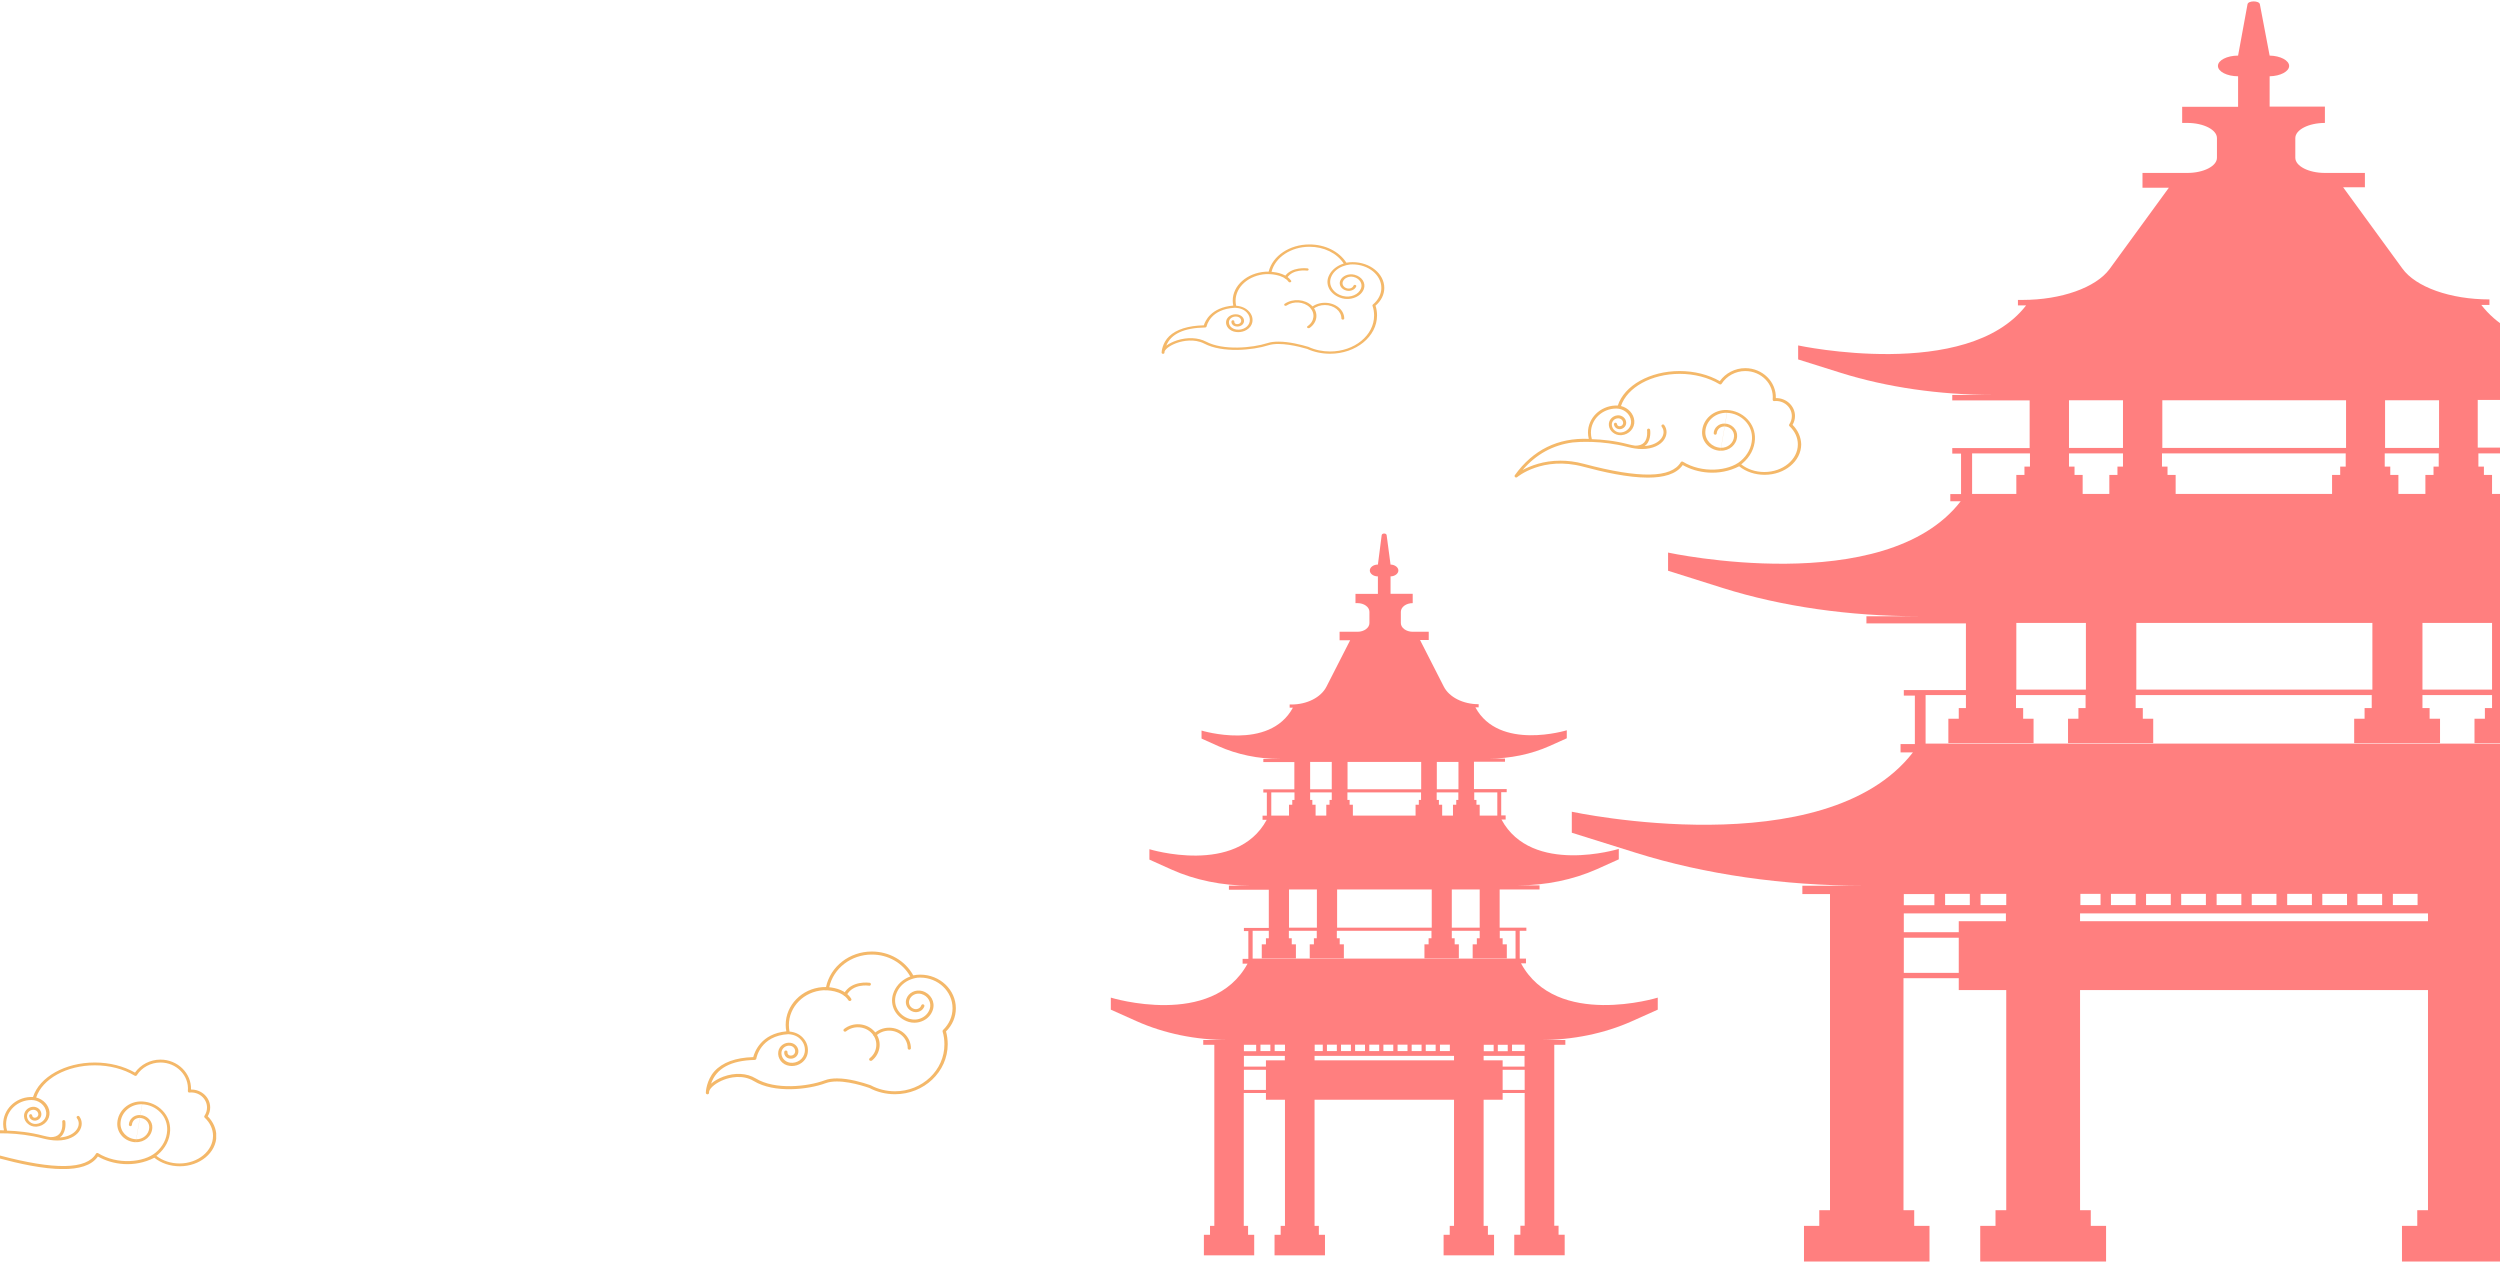 <?xml version="1.0" encoding="UTF-8"?>
<svg xmlns="http://www.w3.org/2000/svg" width="1920" height="969" viewBox="0 0 1920 969" fill="none">
  <path opacity="0.5" d="M1168.15 739.858H1171.95V736.192H1167.15V714.86H1172.25V712.441H1151.73V683.119H1182.36V679.967H1151.73H1166.05C1187.27 679.967 1208.09 675.642 1226.31 667.578L1243.23 659.955V651.964C1243.23 651.964 1176.36 672.563 1153.13 629.386H1156.34V626.234H1152.93V608.421H1157.14V606.002H1132.01V585.037H1155.84V582.617H1132.01H1143.22C1159.74 582.617 1175.96 579.245 1190.07 572.941L1203.29 567.003V560.846C1203.29 560.846 1151.23 576.9 1133.11 543.253H1135.61V540.833C1123.6 540.833 1112.89 535.409 1108.78 527.199L1090.57 491.499H1097.27V485.195H1084.96C1079.95 485.195 1075.85 482.189 1075.85 478.524V469.874C1075.85 466.209 1079.95 463.203 1084.96 463.203V456.019H1067.94V442.678C1071.24 442.604 1073.95 440.552 1073.95 438.133C1073.95 435.714 1071.24 433.661 1067.94 433.588L1064.94 411.01C1064.74 409.324 1061.33 409.324 1061.13 411.01L1058.23 433.588C1054.83 433.588 1052.02 435.64 1052.02 438.133C1052.02 440.625 1054.83 442.678 1058.23 442.678V456.092H1041.01V463.203H1042.61C1047.62 463.203 1051.72 466.209 1051.72 469.874V478.524C1051.72 482.189 1047.62 485.195 1042.61 485.195H1028.8V491.719H1036.91L1018.69 527.419C1014.48 535.629 1003.77 541.053 991.86 541.053H990.459V543.472H992.961C974.842 577.046 922.786 561.066 922.786 561.066V567.223L936 573.161C950.115 579.465 966.333 582.837 982.85 582.837H994.062H970.237V585.257H994.062V606.222H970.237V608.641H972.94V626.454H969.636V629.606H972.84C949.515 672.783 882.743 652.184 882.743 652.184V660.175L899.662 667.798C917.781 675.935 938.603 680.187 959.926 680.187H974.241H943.809V683.339H974.441V712.661H955.321V715.08H958.725V736.412H954.32V740.077H958.124C930.995 790.145 853.112 766.174 853.112 766.174V775.411L872.933 784.281C894.056 793.737 918.382 798.722 943.108 798.722H924.088V802.387H932.597V941.447H929.293V948.338H924.588V964.099H963.229V948.338H958.524V941.447H955.221V839.406H972.239V844.611H986.855V941.447H983.551V948.338H978.846V964.099H1017.59V948.338H1012.88V941.447H1009.58V844.611H1116.69V941.447H1113.39V948.338H1108.68V964.099H1147.43V948.338H1142.72V941.447H1139.42V844.611H1154.03V839.406H1170.95V941.374H1167.65V948.265H1162.94V964.025H1201.68V948.265H1196.98V941.374H1193.68V802.387H1202.18V798.722H1183.16C1207.89 798.722 1232.22 793.737 1253.34 784.281L1273.16 775.411V766.174C1273.26 766.174 1195.28 790.145 1168.15 739.858ZM1103.48 585.183H1120.1V606.149H1103.48V585.183ZM1034.91 582.764H1063.04H1063.34H1091.47H1034.91ZM1034.91 585.183H1091.47V606.149H1034.91V585.183ZM1006.18 585.183H1022.79V606.149H1006.18V585.183ZM976.343 608.568H994.163V614.359H992.461V618.024H989.958V626.381H1010.38V618.024H1007.88V614.359H1006.18V608.568H1022.79V614.359H1021.09V618.024H1018.59V626.381H1039.01V618.024H1036.51V614.359H1034.81V608.568H1091.37V614.359H1089.66V618.024H1087.16V626.381H1107.58V618.024H1105.08V614.359H1103.38V608.568H1120V614.359H1118.4V618.024H1115.89V626.381H1136.41V618.024H1133.91V614.359H1132.21V608.568H1149.93V626.381H976.343V608.568ZM1136.41 683.119V712.441H1114.99V683.119H1136.41ZM1026.8 680.04H1062.94H1063.34H1099.48H1026.8ZM1099.58 683.119V712.441H1026.9V683.119H1099.58ZM1011.38 683.119V712.441H989.958V683.119H1011.38ZM955.321 802.387H964.731V807.298H955.321V802.387ZM972.239 837.06H955.321V821.593H972.239V837.06ZM986.855 814.336H972.239V819.174H955.321V810.89H986.755V814.336H986.855ZM968.035 807.225V802.314H975.643V807.225H968.035ZM986.855 807.225H978.946V802.314H986.855V807.225ZM1116.69 814.336H1009.58V810.89H1116.69V814.336ZM1009.68 807.225V802.314H1015.89V807.225H1009.68ZM1019.09 807.225V802.314H1026.7V807.225H1019.09ZM1029.9 807.225V802.314H1037.51V807.225H1029.9ZM1040.71 807.225V802.314H1048.32V807.225H1040.71ZM1051.62 807.225V802.314H1059.23V807.225H1051.62ZM1062.44 807.225V802.314H1070.04V807.225H1062.44ZM1073.35 807.225V802.314H1080.96V807.225H1073.35ZM1084.16 807.225V802.314H1091.77V807.225H1084.16ZM1094.97 807.225V802.314H1102.58V807.225H1094.97ZM1105.88 807.225V802.314H1113.49V807.225H1105.88ZM962.028 736.192V714.86H974.441V720.578H972.239V725.27H969.036V735.972H995.264V725.27H992.06V720.578H989.858V714.86H1011.28V720.578H1009.08V725.27H1005.88V735.972H1032.1V725.27H1028.9V720.578H1026.7V714.86H1099.37V720.578H1097.17V725.27H1093.97V735.972H1120.4V725.27H1117.19V720.578H1114.99V714.86H1136.41V720.578H1134.21V725.27H1131.01V735.972H1157.24V725.27H1154.03V720.578H1151.83V714.86H1163.94V736.192H962.028ZM1157.94 802.387V807.298H1150.33V802.387H1157.94ZM1147.13 802.387V807.298H1139.52V802.387H1147.13ZM1170.95 837.06H1154.03V821.593H1170.95V837.06ZM1170.95 819.174H1154.03V814.336H1139.42V810.89H1170.85V819.174H1170.95ZM1170.95 807.225H1161.24V802.314H1170.95V807.225Z" fill="#FF0000"></path>
  <g opacity="0.5" clip-path="url(#clip0_0_19734)">
    <path d="M1993.06 577.462H2002.55V571.062H1990.56V533.816H2003.3V529.592H1952.1V478.395H2028.52V472.891H1952.1H1987.81C2040.76 472.891 2092.7 465.34 2138.15 451.26L2180.36 437.949V423.998C2180.36 423.998 2013.53 459.964 1955.6 384.576H1963.59V379.072H1955.1V347.97H1965.59V343.746H1902.9V307.14H1962.34V302.916H1902.9H1930.87C1972.08 302.916 2012.54 297.029 2047.75 286.021L2080.71 275.654V264.902C2080.71 264.902 1950.85 292.933 1905.65 234.184H1911.89V229.96C1881.93 229.96 1855.21 220.489 1844.97 206.154L1799.52 143.821H1816.25V132.814H1785.53C1773.04 132.814 1762.8 127.566 1762.8 121.166V106.063C1762.8 99.663 1773.04 94.416 1785.53 94.416V81.872H1743.08V58.578C1751.32 58.45 1758.06 54.866 1758.06 50.642C1758.06 46.418 1751.32 42.834 1743.08 42.706L1735.58 3.285C1735.08 0.341 1726.59 0.341 1726.09 3.285L1718.85 42.706C1710.36 42.706 1703.37 46.29 1703.37 50.642C1703.37 54.994 1710.36 58.578 1718.85 58.578V82H1675.9V94.416H1679.89C1692.38 94.416 1702.62 99.663 1702.62 106.063V121.166C1702.62 127.566 1692.38 132.814 1679.89 132.814H1645.43V144.205H1665.66L1620.21 206.538C1609.72 220.873 1583 230.344 1553.28 230.344H1549.78V234.568H1556.03C1510.83 293.189 1380.97 265.286 1380.97 265.286V276.038L1413.93 286.405C1449.14 297.413 1489.6 303.3 1530.8 303.3H1558.77H1499.34V307.524H1558.77V344.13H1499.34V348.354H1506.08V379.456H1497.84V384.96H1505.83C1447.64 460.348 1281.07 424.382 1281.07 424.382V438.333L1323.28 451.644C1368.48 465.852 1420.42 473.275 1473.62 473.275H1509.33H1433.41V478.779H1509.83V529.976H1462.13V534.2H1470.62V571.446H1459.63V577.846H1469.12C1401.44 665.265 1207.15 623.411 1207.15 623.411V639.538L1256.6 655.025C1309.29 671.537 1369.98 680.24 1431.66 680.24H1384.21V686.64H1405.44V929.443H1397.2V941.474H1385.46V968.992H1481.86V941.474H1470.12V929.443H1461.88V751.276H1504.33V760.364H1540.79V929.443H1532.55V941.474H1520.82V968.992H1617.46V941.474H1605.72V929.443H1597.48V760.364H1864.7V929.443H1856.45V941.474H1844.72V968.992H1941.36V941.474H1929.63V929.443H1921.38V760.364H1957.84V751.276H2000.05V929.315H1991.81V941.346H1980.07V968.865H2076.72V941.346H2064.98V929.315H2056.74V686.64H2077.97V680.24H2030.52C2092.2 680.24 2152.88 671.537 2205.58 655.025L2255.03 639.538V623.411C2255.27 623.411 2060.73 665.265 1993.06 577.462ZM1831.73 307.396H1873.19V344.002H1831.73V307.396ZM1660.66 303.172H1730.84H1731.59H1801.76H1660.66ZM1660.66 307.396H1801.76V344.002H1660.66V307.396ZM1588.99 307.396H1630.45V344.002H1588.99V307.396ZM1514.57 348.226H1559.02V358.337H1554.78V364.737H1548.54V379.328H1599.48V364.737H1593.24V358.337H1588.99V348.226H1630.45V358.337H1626.2V364.737H1619.96V379.328H1670.9V364.737H1664.66V358.337H1660.41V348.226H1801.51V358.337H1797.27V364.737H1791.02V379.328H1841.97V364.737H1835.73V358.337H1831.48V348.226H1872.94V358.337H1868.94V364.737H1862.7V379.328H1913.89V364.737H1907.65V358.337H1903.4V348.226H1947.61V379.328H1514.57V348.226ZM1913.89 478.395V529.592H1860.45V478.395H1913.89ZM1640.44 473.019H1730.59H1731.59H1821.74H1640.44ZM1821.99 478.395V529.592H1640.69V478.395H1821.99ZM1601.98 478.395V529.592H1548.54V478.395H1601.98ZM1462.13 686.64H1485.6V695.215H1462.13V686.64ZM1504.33 747.18H1462.13V720.174H1504.33V747.18ZM1540.79 707.503H1504.33V715.95H1462.13V701.487H1540.54V707.503H1540.79ZM1493.84 695.087V686.512H1512.82V695.087H1493.84ZM1540.79 695.087H1521.06V686.512H1540.79V695.087ZM1864.7 707.503H1597.48V701.487H1864.7V707.503ZM1597.73 695.087V686.512H1613.22V695.087H1597.73ZM1621.21 695.087V686.512H1640.19V695.087H1621.21ZM1648.18 695.087V686.512H1667.16V695.087H1648.18ZM1675.15 695.087V686.512H1694.13V695.087H1675.15ZM1702.37 695.087V686.512H1721.35V695.087H1702.37ZM1729.34 695.087V686.512H1748.32V695.087H1729.34ZM1756.56 695.087V686.512H1775.54V695.087H1756.56ZM1783.53 695.087V686.512H1802.51V695.087H1783.53ZM1810.5 695.087V686.512H1829.48V695.087H1810.5ZM1837.72 695.087V686.512H1856.7V695.087H1837.72ZM1478.86 571.062V533.816H1509.83V543.799H1504.33V551.991H1496.34V570.678H1561.77V551.991H1553.78V543.799H1548.29V533.816H1601.73V543.799H1596.23V551.991H1588.24V570.678H1653.67V551.991H1645.68V543.799H1640.19V533.816H1821.49V543.799H1816V551.991H1808.01V570.678H1873.94V551.991H1865.94V543.799H1860.45V533.816H1913.89V543.799H1908.4V551.991H1900.41V570.678H1965.84V551.991H1957.84V543.799H1952.35V533.816H1982.57V571.062H1478.86ZM1967.58 686.64V695.215H1948.6V686.64H1967.58ZM1940.61 686.64V695.215H1921.63V686.64H1940.61ZM2000.05 747.18H1957.84V720.174H2000.05V747.18ZM2000.05 715.95H1957.84V707.503H1921.38V701.487H1999.8V715.95H2000.05ZM2000.05 695.087H1975.83V686.512H2000.05V695.087Z" fill="#FF0000"></path>
  </g>
  <g clip-path="url(#clip1_0_19734)">
    <path d="M668.748 814.738C668.419 814.738 668.008 814.582 667.761 814.348C667.35 813.881 667.433 813.102 667.926 812.713C673.927 807.961 674.749 799.471 669.734 793.785C664.72 788.099 655.76 787.32 649.759 792.072C649.266 792.461 648.444 792.383 648.033 791.916C647.622 791.449 647.704 790.67 648.198 790.28C655.267 784.672 665.789 785.607 671.707 792.305C677.626 799.004 676.639 808.974 669.57 814.582C669.323 814.66 669.077 814.738 668.748 814.738Z" fill="#F4B869"></path>
    <path d="M698.34 806.17C697.683 806.17 697.107 805.625 697.107 805.001C697.107 797.602 690.696 791.526 682.887 791.526C679.105 791.526 675.488 792.928 672.858 795.499C672.365 795.966 671.625 795.966 671.132 795.499C670.639 795.031 670.639 794.33 671.132 793.863C674.255 790.903 678.448 789.268 682.887 789.268C692.093 789.268 699.573 796.356 699.573 805.079C699.573 805.625 698.998 806.17 698.34 806.17Z" fill="#F4B869"></path>
    <path d="M734.098 774.391C734.098 760.136 721.85 748.531 706.807 748.531C704.999 748.531 703.19 748.686 701.382 749.076C695.135 737.704 682.969 730.771 669.57 730.771C652.39 730.771 637.758 742.221 634.388 758.033C633.237 758.033 631.675 758.111 631.511 758.111C615.81 759.358 603.398 771.898 603.398 787.087C603.398 788.722 603.562 790.436 603.891 792.072C584.492 793.863 579.477 807.962 578.491 811.856C564.845 812.246 554.817 815.984 548.652 822.761C542.651 829.46 541.993 838.573 542.076 839.352C542.158 839.975 542.651 840.442 543.309 840.442C543.309 840.442 543.309 840.442 543.391 840.442C544.049 840.442 544.542 839.897 544.542 839.274C544.542 839.274 544.542 838.806 544.624 838.105C545.528 835.068 550.378 831.329 556.214 829.148C560.078 827.668 570.106 824.942 578.902 830.238C594.52 839.741 620.578 836.937 634.141 831.874C644.088 828.213 660.774 833.198 667.597 835.535C673.598 838.729 680.421 840.364 687.325 840.364C709.684 840.364 727.851 823.15 727.851 801.964C727.851 798.693 727.44 795.343 726.535 792.15C731.385 787.398 734.098 781.089 734.098 774.391ZM687.325 838.105C680.832 838.105 674.42 836.548 668.748 833.51C668.666 833.51 668.666 833.432 668.584 833.432C662.254 831.251 651.979 828.213 642.855 828.213C639.402 828.213 636.114 828.603 633.319 829.693C620.331 834.522 595.26 837.327 580.381 828.213C573.559 824.085 564.434 823.618 555.474 826.889C551.775 828.291 548.487 830.161 546.104 832.264C550.049 820.502 561.311 814.427 579.642 814.037C580.217 814.037 580.71 813.57 580.875 813.024C580.957 812.323 583.998 795.499 605.371 794.253C609.481 794.486 613.015 795.811 615.646 799.16C617.701 801.73 618.523 804.924 618.03 808.117C617.619 810.61 616.303 812.791 614.166 814.349C612.029 815.829 609.399 816.53 606.768 816.14C604.713 815.829 602.905 814.816 601.672 813.258C600.439 811.7 599.945 809.753 600.192 807.884C600.685 804.846 603.644 802.665 606.85 803.132C609.316 803.444 611.043 805.625 610.632 807.962C610.467 808.818 610.056 809.519 609.316 810.065C608.577 810.61 607.755 810.766 606.85 810.688C605.535 810.532 604.631 809.364 604.795 808.117C604.877 807.494 604.384 806.871 603.727 806.793C603.069 806.715 602.411 807.183 602.329 807.806C601.918 810.298 603.809 812.713 606.522 813.024C608.083 813.258 609.563 812.869 610.796 812.012C612.029 811.155 612.851 809.831 613.098 808.351C613.673 804.768 610.96 801.419 607.179 800.873C602.576 800.25 598.384 803.288 597.726 807.65C597.315 810.22 598.055 812.713 599.617 814.816C601.261 816.841 603.644 818.243 606.275 818.555C606.85 818.633 607.426 818.711 608.083 818.711C610.714 818.711 613.344 817.932 615.481 816.374C618.112 814.504 619.838 811.778 620.331 808.663C620.907 804.846 619.92 801.029 617.454 797.992C614.906 794.72 611.207 792.695 606.357 792.228C606.028 790.592 605.864 788.878 605.864 787.243C605.864 773.066 617.536 761.461 632.251 760.526C634.717 760.448 646.636 760.37 651.568 768.237C651.814 768.627 652.225 768.782 652.636 768.782C652.883 768.782 653.047 768.704 653.294 768.627C653.869 768.315 654.116 767.614 653.705 766.991C649.759 760.604 642.033 758.734 636.854 758.189C640.06 743.624 653.623 733.108 669.57 733.108C682.065 733.108 693.244 739.495 699.08 749.933C698.423 750.166 697.683 750.478 697.025 750.79C691.682 753.36 687.736 757.722 685.928 763.174C684.448 767.614 684.942 772.287 687.161 776.338C689.463 780.388 693.244 783.426 697.847 784.828C699.327 785.295 700.806 785.451 702.286 785.451C704.67 785.451 706.972 784.906 709.191 783.815C712.726 782.102 715.274 779.142 716.425 775.559C718.398 769.483 714.863 763.096 708.451 761.149C703.19 759.591 697.601 762.395 696.039 767.302C694.724 771.353 697.107 775.793 701.382 777.039C704.999 778.129 708.78 776.182 709.931 772.833C710.095 772.21 709.766 771.586 709.109 771.353C708.451 771.119 707.794 771.509 707.547 772.132C706.807 774.313 704.423 775.481 702.122 774.858C699.08 774.001 697.436 770.885 698.34 768.081C699.573 764.343 703.766 762.239 707.711 763.408C712.808 764.888 715.603 770.029 714.041 774.858C713.054 777.818 710.917 780.31 707.958 781.712C704.999 783.192 701.711 783.426 698.505 782.491C694.477 781.323 691.189 778.675 689.216 775.169C687.243 771.664 686.914 767.614 688.147 763.797C689.709 758.968 693.244 755.074 698.012 752.815C700.149 751.802 702.368 751.179 704.67 750.867C705.328 750.789 705.985 750.79 706.725 750.79C720.453 750.79 731.55 761.383 731.55 774.313C731.55 780.622 728.919 786.542 724.234 791.059C723.905 791.371 723.823 791.76 723.905 792.228C724.891 795.421 725.302 798.693 725.302 802.042C725.385 821.904 708.287 838.105 687.325 838.105Z" fill="#F4B869"></path>
    <path d="M649.102 764.965C648.937 764.965 648.691 764.887 648.526 764.809C647.951 764.498 647.704 763.797 648.033 763.252C653.787 752.659 667.679 754.762 667.844 754.762C668.501 754.84 668.994 755.463 668.83 756.086C668.748 756.709 668.09 757.177 667.433 757.021C666.939 756.943 655.185 755.229 650.253 764.264C650.006 764.731 649.595 764.965 649.102 764.965Z" fill="#F4B869"></path>
  </g>
  <g clip-path="url(#clip2_0_19734)">
    <path d="M1004.93 252.045C1004.64 252.045 1004.27 251.926 1004.06 251.747C1003.69 251.389 1003.76 250.792 1004.2 250.494C1009.55 246.854 1010.28 240.351 1005.81 235.996C1001.35 231.64 993.366 231.044 988.022 234.683C987.583 234.981 986.851 234.922 986.485 234.564C986.119 234.206 986.192 233.609 986.631 233.311C992.927 229.015 1002.3 229.731 1007.57 234.862C1012.84 239.993 1011.96 247.63 1005.67 251.926C1005.45 251.986 1005.23 252.045 1004.93 252.045Z" fill="#F4B869"></path>
    <path d="M1031.29 245.481C1030.7 245.481 1030.19 245.064 1030.19 244.586C1030.19 238.919 1024.48 234.265 1017.53 234.265C1014.16 234.265 1010.94 235.339 1008.59 237.308C1008.16 237.666 1007.5 237.666 1007.06 237.308C1006.62 236.95 1006.62 236.413 1007.06 236.055C1009.84 233.788 1013.57 232.535 1017.53 232.535C1025.73 232.535 1032.39 237.964 1032.39 244.646C1032.39 245.064 1031.88 245.481 1031.29 245.481Z" fill="#F4B869"></path>
    <path d="M1063.14 221.139C1063.14 210.221 1052.23 201.331 1038.83 201.331C1037.22 201.331 1035.61 201.45 1034 201.749C1028.43 193.038 1017.6 187.728 1005.67 187.728C990.365 187.728 977.333 196.498 974.332 208.61C973.307 208.61 971.916 208.67 971.769 208.67C957.786 209.624 946.731 219.23 946.731 230.865C946.731 232.118 946.878 233.43 947.171 234.683C929.893 236.055 925.427 246.855 924.549 249.838C912.396 250.136 903.464 253 897.973 258.191C892.629 263.322 892.043 270.303 892.116 270.899C892.189 271.376 892.629 271.734 893.214 271.734C893.214 271.734 893.214 271.734 893.288 271.734C893.873 271.734 894.313 271.317 894.313 270.84C894.313 270.84 894.313 270.482 894.386 269.945C895.191 267.618 899.511 264.754 904.708 263.083C908.149 261.95 917.081 259.861 924.915 263.918C938.825 271.197 962.032 269.05 974.112 265.171C982.971 262.367 997.832 266.186 1003.91 267.976C1009.25 270.422 1015.33 271.675 1021.48 271.675C1041.39 271.675 1057.57 258.489 1057.57 242.26C1057.57 239.755 1057.21 237.189 1056.4 234.743C1060.72 231.103 1063.14 226.27 1063.14 221.139ZM1021.48 269.945C1015.7 269.945 1009.99 268.751 1004.93 266.424C1004.86 266.424 1004.86 266.365 1004.79 266.365C999.15 264.694 989.999 262.367 981.872 262.367C978.798 262.367 975.869 262.666 973.38 263.501C961.813 267.2 939.483 269.348 926.232 262.367C920.156 259.205 912.03 258.847 904.05 261.353C900.755 262.427 897.827 263.859 895.704 265.47C899.218 256.46 909.248 251.807 925.573 251.508C926.086 251.508 926.525 251.15 926.672 250.733C926.745 250.196 929.454 237.308 948.488 236.354C952.149 236.533 955.297 237.547 957.64 240.113C959.47 242.081 960.202 244.528 959.763 246.974C959.397 248.883 958.225 250.554 956.322 251.747C954.418 252.881 952.076 253.418 949.733 253.119C947.903 252.881 946.292 252.105 945.194 250.912C944.096 249.718 943.656 248.227 943.876 246.795C944.315 244.468 946.951 242.797 949.806 243.155C952.002 243.394 953.54 245.065 953.174 246.855C953.027 247.511 952.661 248.048 952.002 248.465C951.344 248.883 950.611 249.002 949.806 248.943C948.635 248.823 947.829 247.929 947.976 246.974C948.049 246.497 947.61 246.019 947.024 245.96C946.438 245.9 945.853 246.258 945.78 246.735C945.414 248.644 947.097 250.494 949.513 250.733C950.904 250.912 952.222 250.613 953.32 249.957C954.418 249.301 955.151 248.287 955.37 247.153C955.883 244.408 953.467 241.843 950.099 241.425C945.999 240.948 942.265 243.275 941.68 246.616C941.314 248.585 941.973 250.494 943.364 252.105C944.828 253.656 946.951 254.73 949.294 254.969C949.806 255.029 950.319 255.088 950.904 255.088C953.247 255.088 955.59 254.492 957.493 253.298C959.836 251.866 961.373 249.778 961.813 247.392C962.325 244.468 961.447 241.544 959.25 239.218C956.981 236.712 953.686 235.16 949.367 234.802C949.074 233.549 948.928 232.237 948.928 230.984C948.928 220.125 959.324 211.235 972.428 210.519C974.625 210.46 985.24 210.4 989.633 216.426C989.852 216.724 990.218 216.844 990.584 216.844C990.804 216.844 990.951 216.784 991.17 216.724C991.683 216.486 991.902 215.949 991.536 215.471C988.022 210.579 981.14 209.147 976.528 208.729C979.383 197.572 991.463 189.517 1005.67 189.517C1016.79 189.517 1026.75 194.41 1031.95 202.405C1031.36 202.584 1030.7 202.823 1030.12 203.061C1025.36 205.03 1021.85 208.371 1020.23 212.548C1018.92 215.949 1019.36 219.528 1021.33 222.631C1023.38 225.734 1026.75 228.06 1030.85 229.134C1032.17 229.492 1033.49 229.612 1034.8 229.612C1036.93 229.612 1038.98 229.194 1040.95 228.359C1044.1 227.046 1046.37 224.779 1047.4 222.034C1049.15 217.381 1046 212.488 1040.29 210.997C1035.61 209.803 1030.63 211.951 1029.24 215.71C1028.07 218.812 1030.19 222.213 1034 223.168C1037.22 224.003 1040.59 222.512 1041.61 219.946C1041.76 219.469 1041.47 218.991 1040.88 218.812C1040.29 218.633 1039.71 218.932 1039.49 219.409C1038.83 221.08 1036.71 221.975 1034.66 221.497C1031.95 220.841 1030.48 218.455 1031.29 216.307C1032.39 213.443 1036.12 211.832 1039.64 212.727C1044.17 213.86 1046.66 217.798 1045.27 221.497C1044.39 223.765 1042.49 225.674 1039.86 226.748C1037.22 227.881 1034.29 228.06 1031.44 227.344C1027.85 226.449 1024.92 224.421 1023.16 221.736C1021.41 219.051 1021.11 215.949 1022.21 213.025C1023.6 209.326 1026.75 206.343 1031 204.612C1032.9 203.837 1034.88 203.36 1036.93 203.121C1037.51 203.061 1038.1 203.061 1038.76 203.061C1050.98 203.061 1060.87 211.175 1060.87 221.08C1060.87 225.913 1058.52 230.447 1054.35 233.907C1054.06 234.146 1053.98 234.444 1054.06 234.802C1054.94 237.249 1055.3 239.755 1055.3 242.32C1055.38 257.534 1040.15 269.945 1021.48 269.945Z" fill="#F4B869"></path>
    <path d="M987.436 213.919C987.29 213.919 987.07 213.859 986.924 213.8C986.411 213.561 986.192 213.024 986.485 212.607C991.609 204.493 1003.98 206.104 1004.13 206.104C1004.71 206.163 1005.15 206.641 1005.01 207.118C1004.93 207.595 1004.35 207.953 1003.76 207.834C1003.32 207.774 992.854 206.462 988.461 213.382C988.242 213.74 987.876 213.919 987.436 213.919Z" fill="#F4B869"></path>
  </g>
  <g clip-path="url(#clip3_0_19734)">
    <path d="M1376.68 326.264C1377.93 324.18 1378.56 321.874 1378.56 319.493C1378.56 311.828 1371.91 305.578 1363.85 305.727C1364.24 293.226 1353.6 282.735 1340.37 282.735C1332.55 282.735 1325.19 286.53 1320.81 292.706C1312.13 287.72 1301.25 284.967 1289.91 284.967C1267.21 284.967 1247.42 296.054 1242.49 311.456C1241.39 311.382 1240.77 311.456 1240.38 311.456C1228.8 311.977 1219.56 321.13 1219.56 332.216C1219.56 333.853 1219.8 335.49 1220.19 337.053C1196.48 336.086 1177.39 345.461 1163.38 364.956C1163.07 365.402 1163.15 366.072 1163.62 366.444C1164.09 366.816 1164.71 366.816 1165.18 366.444C1165.34 366.295 1184.74 350.074 1215.89 358.408C1231.46 362.575 1250.16 366.816 1265.57 366.816C1277.46 366.816 1287.4 364.286 1292.33 357.143C1303.28 363.468 1320.26 365.998 1335.68 358.11C1340.92 362.352 1347.88 364.658 1355.24 364.658C1370.73 364.658 1383.33 354.167 1383.33 341.22C1383.17 335.788 1380.9 330.505 1376.68 326.264ZM1321.44 346.131C1328.09 346.428 1333.8 341.517 1334.11 335.118C1334.27 332.588 1333.33 330.207 1331.53 328.347C1329.73 326.487 1327.31 325.371 1324.65 325.296C1322.46 325.222 1320.34 325.892 1318.78 327.305C1317.13 328.719 1316.2 330.654 1316.12 332.663C1316.12 333.258 1316.59 333.779 1317.21 333.853C1317.92 333.928 1318.39 333.407 1318.46 332.812C1318.54 331.323 1319.25 329.984 1320.34 328.942C1321.52 327.975 1323 327.454 1324.57 327.529C1326.6 327.603 1328.48 328.422 1329.81 329.835C1331.14 331.249 1331.84 333.109 1331.77 335.044C1331.53 340.178 1326.92 344.122 1321.59 343.898C1314.71 343.601 1309.39 338.02 1309.7 331.472C1310.09 323.139 1317.6 316.665 1326.37 317.037M1326.29 317.037C1331.69 317.26 1336.62 319.493 1340.29 323.287C1343.97 327.082 1345.77 331.993 1345.54 337.127C1345.22 343.601 1342.09 349.628 1336.77 354.092C1327.46 361.905 1307.04 363.617 1292.49 354.613C1292.25 354.464 1291.86 354.39 1291.55 354.464C1291.24 354.539 1291 354.762 1290.84 354.985C1283.65 367.188 1259.31 367.635 1216.51 356.25C1209.94 354.464 1203.84 353.795 1198.36 353.795C1185.21 353.795 1175.28 357.813 1169.41 360.938C1179.74 348.884 1192.65 341.815 1207.83 339.806C1212.13 339.36 1230.2 338.095 1250.08 343.303C1251.96 343.824 1253.76 344.122 1255.48 344.419C1257.43 344.717 1259.31 344.866 1261.03 344.866C1269.56 344.866 1275.19 341.666 1277.86 337.946C1280.52 334.225 1280.59 329.761 1278.09 326.413C1277.7 325.892 1276.99 325.817 1276.45 326.189C1275.9 326.561 1275.82 327.231 1276.21 327.752C1278.17 330.282 1278.09 333.705 1275.9 336.681C1273.79 339.583 1269.48 342.113 1263.07 342.559C1263.54 342.261 1263.93 341.889 1264.4 341.443C1268.31 337.276 1267.37 330.356 1267.29 330.133C1267.21 329.538 1266.59 329.091 1265.96 329.166C1265.34 329.24 1264.87 329.835 1264.94 330.431C1264.94 330.505 1265.81 336.606 1262.6 339.955C1261.03 341.592 1258.76 342.336 1255.79 342.261C1254.15 342.038 1252.43 341.666 1250.63 341.22C1240.22 338.467 1230.28 337.499 1222.54 337.276C1222.07 335.639 1221.83 333.928 1221.83 332.291C1221.83 322.022 1230.6 313.763 1241.31 313.763C1243.98 313.763 1246.56 314.656 1248.67 316.293C1251.02 318.153 1252.43 320.683 1252.66 323.436C1253.05 327.901 1249.53 331.77 1244.91 332.142C1243.19 332.291 1241.47 331.77 1240.14 330.654C1238.81 329.612 1238.03 328.049 1237.87 326.413C1237.79 325.148 1238.18 323.883 1239.05 322.915C1239.91 321.948 1241.16 321.353 1242.49 321.278C1244.6 321.13 1246.4 322.618 1246.56 324.552C1246.71 326.04 1245.54 327.305 1243.98 327.38C1242.88 327.454 1241.94 326.71 1241.86 325.668C1241.78 325.073 1241.24 324.627 1240.61 324.627C1239.98 324.701 1239.52 325.222 1239.52 325.817C1239.67 328.049 1241.78 329.761 1244.21 329.612C1247.03 329.389 1249.14 327.008 1248.9 324.329C1248.67 321.13 1245.7 318.748 1242.33 318.972C1240.38 319.121 1238.58 320.013 1237.32 321.427C1236.07 322.841 1235.45 324.627 1235.6 326.487C1235.76 328.719 1236.85 330.803 1238.73 332.216C1240.38 333.556 1242.41 334.225 1244.52 334.225C1244.76 334.225 1244.99 334.225 1245.23 334.225C1251.17 333.779 1255.63 328.794 1255.16 323.139C1254.69 317.707 1250.39 313.168 1244.91 311.828C1249.69 297.468 1268.39 287.125 1289.98 287.125C1301.25 287.125 1312.13 289.952 1320.58 295.087C1320.81 295.235 1321.2 295.31 1321.52 295.235C1321.83 295.161 1322.06 295.012 1322.22 294.715C1325.98 288.762 1332.94 284.967 1340.37 284.967C1352.66 284.967 1362.52 294.938 1361.42 306.843C1361.42 307.141 1361.5 307.513 1361.73 307.736C1361.97 307.959 1362.36 308.108 1362.67 308.034C1369.95 307.29 1376.13 312.721 1376.13 319.567C1376.13 321.799 1375.43 324.031 1374.18 325.892C1373.86 326.338 1373.94 326.933 1374.33 327.305C1378.48 331.175 1380.75 336.16 1380.75 341.294C1380.75 352.976 1369.17 362.501 1355.01 362.501C1348.35 362.501 1342.02 360.417 1337.24 356.622C1337.56 356.325 1337.95 356.101 1338.26 355.804C1344.13 350.893 1347.49 344.27 1347.81 337.276C1348.04 331.547 1346.01 326.04 1341.94 321.874C1337.87 317.632 1332.31 315.177 1326.29 314.879C1316.2 314.433 1307.67 321.874 1307.2 331.472C1306.81 339.285 1313.14 345.907 1321.36 346.205" fill="#F4B869"></path>
  </g>
  <g clip-path="url(#clip4_0_19734)">
    <path d="M159.538 857.307C160.789 855.224 161.415 852.917 161.415 850.536C161.415 842.872 154.765 836.622 146.705 836.77C147.097 824.27 136.455 813.778 123.232 813.778C115.407 813.778 108.052 817.573 103.67 823.749C94.985 818.764 84.109 816.011 72.764 816.011C50.072 816.011 30.276 827.097 25.347 842.5C24.252 842.425 23.625 842.5 23.234 842.5C11.654 843.021 2.421 852.173 2.421 863.26C2.421 864.897 2.656 866.534 3.047 868.096C-20.661 867.129 -39.753 876.504 -53.759 895.999C-54.072 896.446 -53.994 897.116 -53.524 897.488C-53.055 897.86 -52.429 897.86 -51.959 897.488C-51.803 897.339 -32.398 881.118 -1.256 889.452C14.314 893.618 33.015 897.86 48.429 897.86C60.323 897.86 70.26 895.33 75.189 888.187C86.144 894.511 103.123 897.041 118.537 889.154C123.779 893.395 130.743 895.702 138.098 895.702C153.591 895.702 166.188 885.21 166.188 872.263C166.032 866.831 163.763 861.548 159.538 857.307ZM104.296 877.174C110.947 877.472 116.659 872.561 116.972 866.162C117.129 863.632 116.19 861.251 114.39 859.391C112.59 857.53 110.165 856.414 107.504 856.34C105.314 856.265 103.201 856.935 101.636 858.349C99.993 859.763 99.054 861.697 98.976 863.706C98.976 864.302 99.445 864.822 100.071 864.897C100.775 864.971 101.245 864.45 101.323 863.855C101.401 862.367 102.106 861.028 103.201 859.986C104.375 859.019 105.861 858.498 107.426 858.572C109.461 858.646 111.338 859.465 112.669 860.879C113.999 862.293 114.703 864.153 114.625 866.087C114.39 871.221 109.774 875.165 104.453 874.942C97.567 874.644 92.247 869.064 92.56 862.516C92.951 854.182 100.462 847.708 109.226 848.081M109.148 848.081C114.547 848.304 119.476 850.536 123.153 854.331C126.831 858.126 128.631 863.037 128.396 868.171C128.083 874.644 124.953 880.671 119.632 885.136C110.321 892.949 89.899 894.66 75.346 885.657C75.111 885.508 74.72 885.433 74.407 885.508C74.094 885.582 73.859 885.806 73.703 886.029C66.504 898.232 42.17 898.678 -0.63 887.294C-7.203 885.508 -13.306 884.838 -18.783 884.838C-31.929 884.838 -41.866 888.856 -47.734 891.981C-37.406 879.927 -24.495 872.858 -9.316 870.849C-5.012 870.403 13.062 869.138 32.937 874.347C34.815 874.868 36.614 875.165 38.336 875.463C40.292 875.76 42.17 875.909 43.891 875.909C52.42 875.909 58.053 872.71 60.714 868.989C63.374 865.269 63.452 860.804 60.949 857.456C60.557 856.935 59.853 856.861 59.305 857.233C58.758 857.605 58.679 858.274 59.071 858.795C61.027 861.325 60.949 864.748 58.758 867.724C56.645 870.626 52.342 873.156 45.925 873.603C46.395 873.305 46.786 872.933 47.256 872.486C51.168 868.32 50.229 861.4 50.151 861.176C50.072 860.581 49.447 860.135 48.821 860.209C48.194 860.283 47.725 860.879 47.803 861.474C47.803 861.548 48.664 867.65 45.456 870.998C43.891 872.635 41.622 873.379 38.649 873.305C37.005 873.082 35.284 872.71 33.484 872.263C23.078 869.51 13.141 868.543 5.394 868.32C4.925 866.683 4.69 864.971 4.69 863.334C4.69 853.066 13.454 844.807 24.173 844.807C26.834 844.807 29.416 845.699 31.528 847.336C33.876 849.197 35.284 851.727 35.519 854.48C35.91 858.944 32.389 862.813 27.773 863.185C26.051 863.334 24.33 862.813 23 861.697C21.669 860.656 20.887 859.093 20.73 857.456C20.652 856.191 21.044 854.926 21.904 853.959C22.765 852.991 24.017 852.396 25.347 852.322C27.46 852.173 29.259 853.661 29.416 855.596C29.572 857.084 28.398 858.349 26.834 858.423C25.738 858.498 24.799 857.754 24.721 856.712C24.643 856.117 24.095 855.67 23.469 855.67C22.843 855.745 22.374 856.265 22.374 856.861C22.53 859.093 24.643 860.804 27.068 860.656C29.885 860.432 31.998 858.051 31.763 855.373C31.528 852.173 28.555 849.792 25.191 850.015C23.234 850.164 21.435 851.057 20.183 852.471C18.931 853.884 18.305 855.67 18.461 857.53C18.618 859.763 19.713 861.846 21.591 863.26C23.234 864.599 25.269 865.269 27.381 865.269C27.616 865.269 27.851 865.269 28.085 865.269C34.032 864.822 38.492 859.837 38.023 854.182C37.553 848.75 33.25 844.211 27.773 842.872C32.545 828.511 51.246 818.168 72.842 818.168C84.109 818.168 94.985 820.996 103.436 826.13C103.67 826.279 104.062 826.353 104.375 826.279C104.688 826.204 104.922 826.056 105.079 825.758C108.835 819.805 115.798 816.011 123.232 816.011C135.516 816.011 145.375 825.981 144.28 837.887C144.28 838.184 144.358 838.556 144.593 838.779C144.827 839.003 145.219 839.152 145.532 839.077C152.808 838.333 158.99 843.765 158.99 850.61C158.99 852.843 158.286 855.075 157.034 856.935C156.721 857.382 156.799 857.977 157.19 858.349C161.337 862.218 163.606 867.203 163.606 872.338C163.606 884.02 152.026 893.544 137.864 893.544C131.213 893.544 124.875 891.461 120.102 887.666C120.415 887.368 120.806 887.145 121.119 886.847C126.988 881.936 130.352 875.314 130.665 868.32C130.9 862.59 128.865 857.084 124.797 852.917C120.728 848.676 115.172 846.22 109.148 845.923C99.054 845.476 90.525 852.917 90.056 862.516C89.665 870.329 96.002 876.951 104.218 877.249" fill="#F4B869"></path>
  </g>
  <defs>
    <clipPath id="clip0_0_19734">
      <rect width="1048.12" height="968.012" fill="white" transform="translate(1207.15 0.98)"></rect>
    </clipPath>
    <clipPath id="clip1_0_19734">
      <rect width="192.022" height="109.671" fill="white" transform="translate(542.076 730.771)"></rect>
    </clipPath>
    <clipPath id="clip2_0_19734">
      <rect width="171.02" height="84.007" fill="white" transform="translate(892.116 187.728)"></rect>
    </clipPath>
    <clipPath id="clip3_0_19734">
      <rect width="220.026" height="84.007" fill="white" transform="translate(1163.15 282.735)"></rect>
    </clipPath>
    <clipPath id="clip4_0_19734">
      <rect width="220.026" height="84.007" fill="white" transform="translate(-53.994 813.778)"></rect>
    </clipPath>
  </defs>
</svg>
